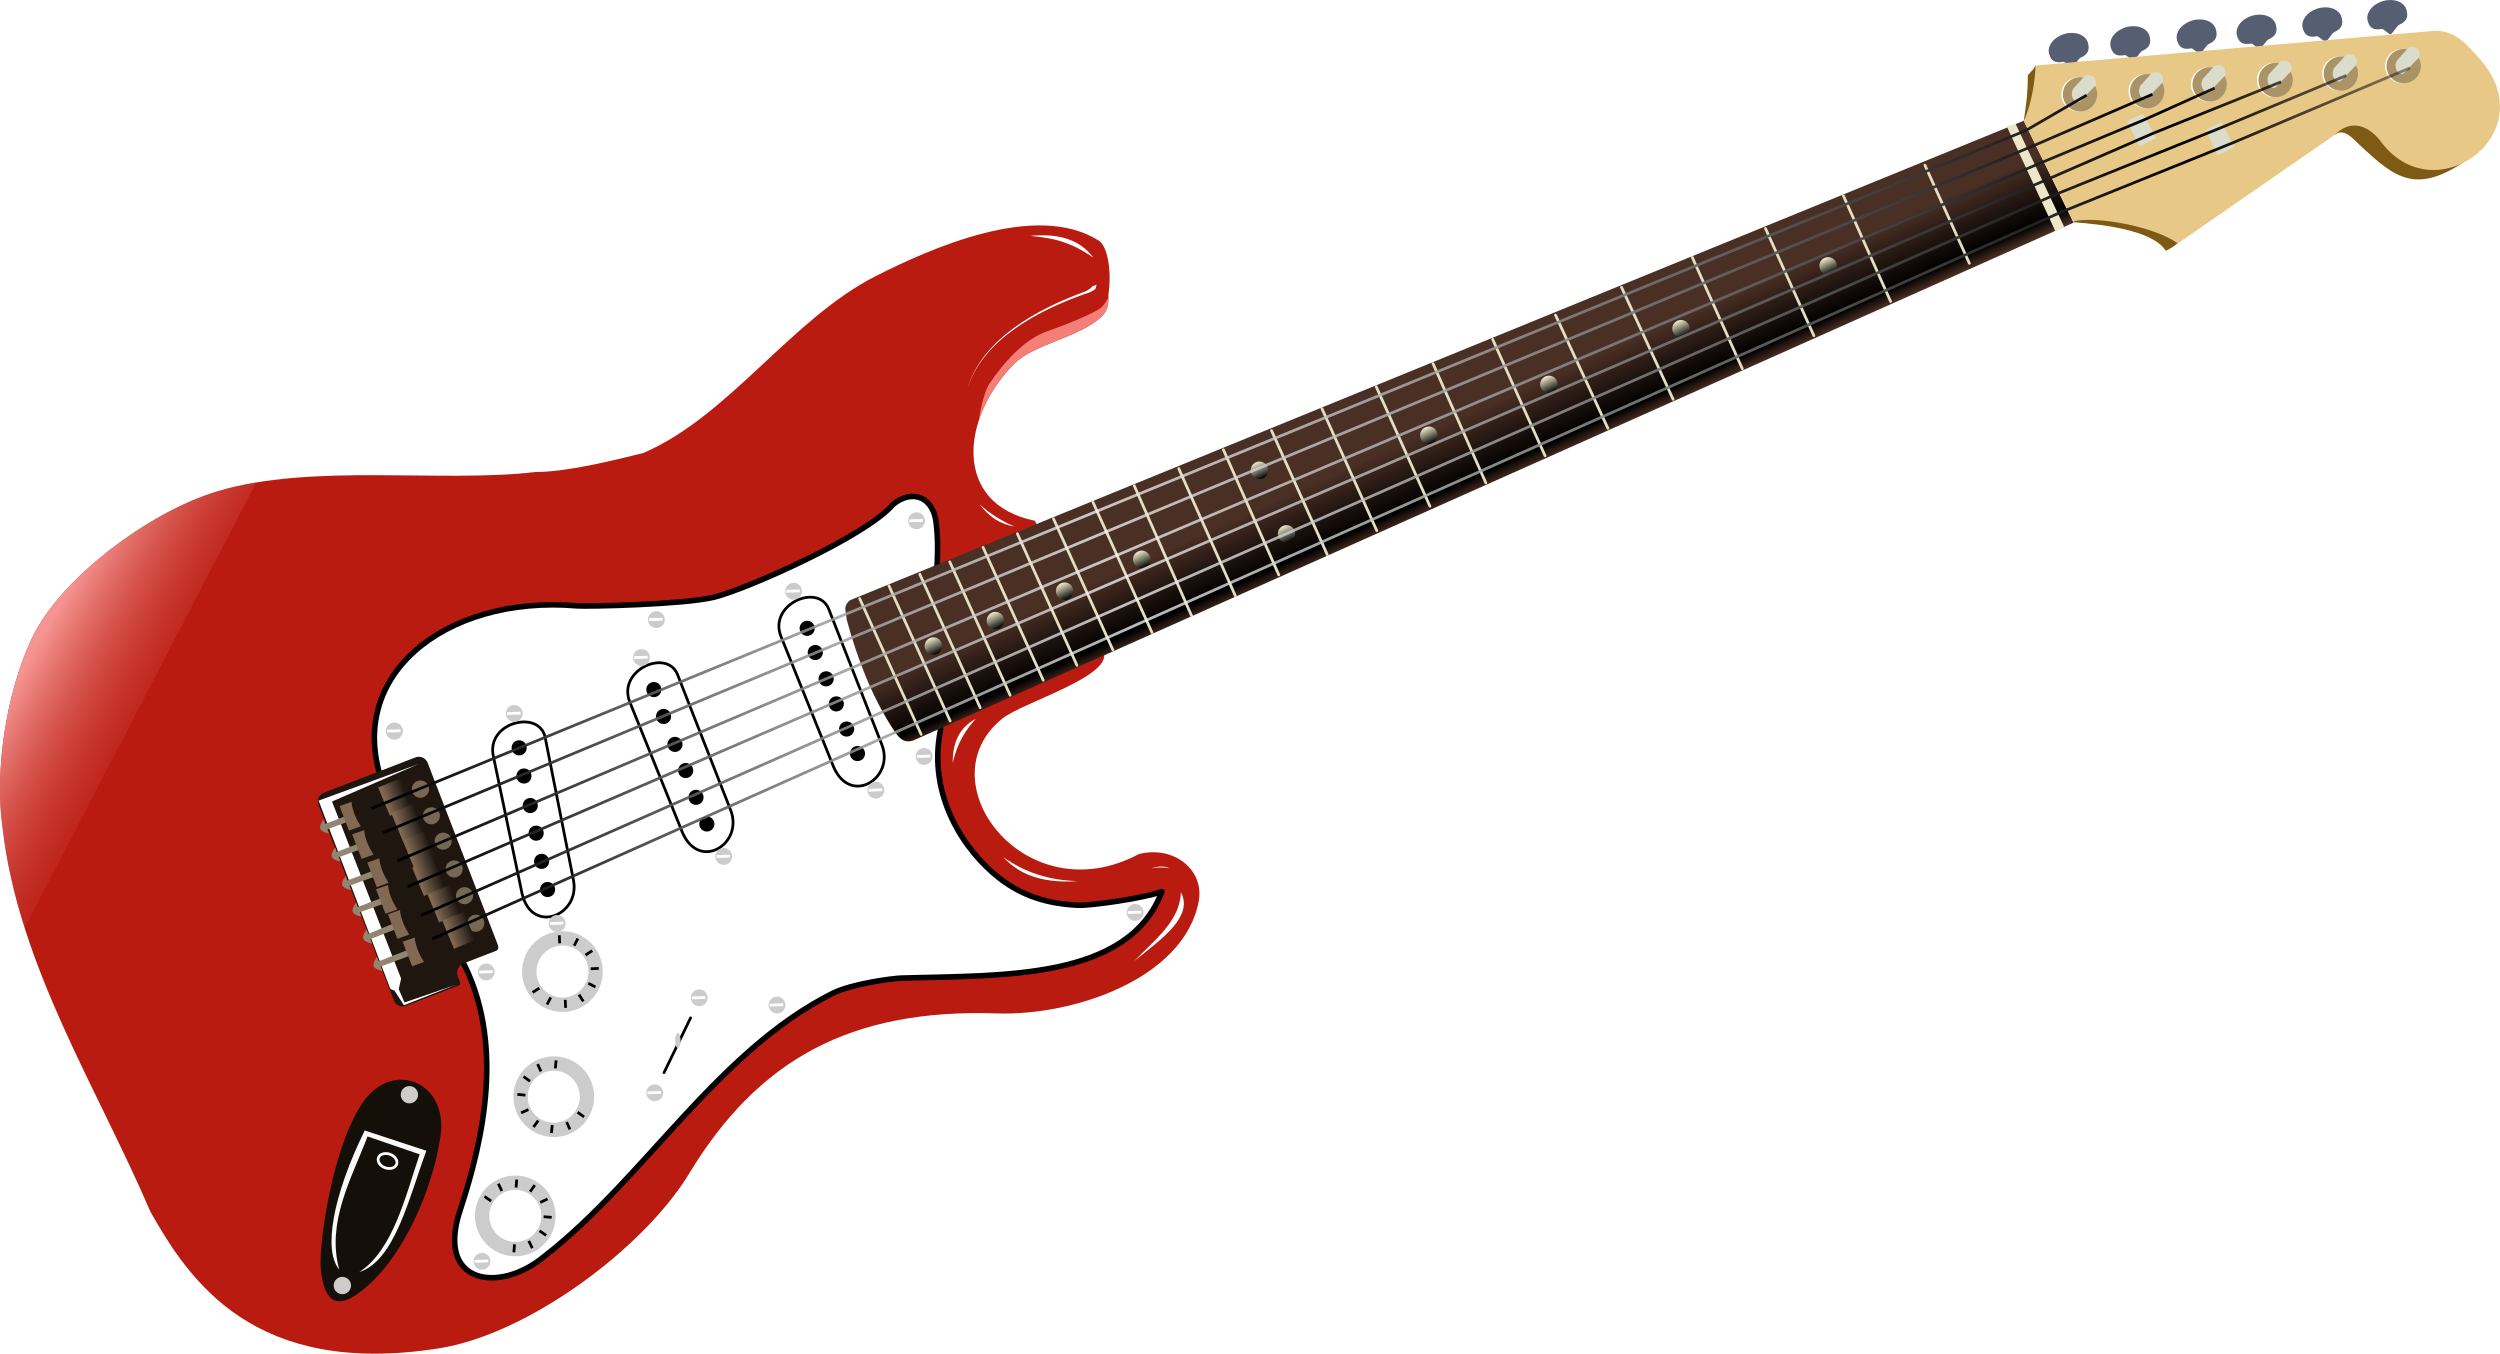 <svg xmlns="http://www.w3.org/2000/svg" xmlns:xlink="http://www.w3.org/1999/xlink" width="957.274" height="518.341" viewBox="0 0 897.445 485.944"><defs><linearGradient xlink:href="#c" id="s" gradientUnits="userSpaceOnUse" gradientTransform="translate(8.782 18.977)" x1="140.004" y1="289.049" x2="147.574" y2="286.425"/><linearGradient id="e"><stop offset="0" stop-color="#f59490"/><stop offset="1" stop-color="#b8180f" stop-opacity="0"/></linearGradient><linearGradient id="c"><stop offset="0" stop-color="#816953"/><stop offset="1" stop-color="#1b1611"/></linearGradient><linearGradient id="b"><stop offset="0" stop-color="#ece7c8"/><stop offset="1"/></linearGradient><linearGradient id="a"><stop offset="0" stop-color="#4a2f24"/><stop offset=".157" stop-color="#4a2f24"/><stop offset=".846"/><stop offset="1" stop-color="#4a2f24"/></linearGradient><linearGradient xlink:href="#a" id="f" x1="565.21" y1="127.601" x2="578.317" y2="156.606" gradientUnits="userSpaceOnUse"/><linearGradient xlink:href="#b" id="g" x1="656.471" y1="94.146" x2="659.11" y2="99.609" gradientUnits="userSpaceOnUse"/><linearGradient xlink:href="#b" id="h" gradientUnits="userSpaceOnUse" x1="656.471" y1="94.146" x2="659.11" y2="99.609" gradientTransform="translate(-52.818 22.555)"/><linearGradient xlink:href="#b" id="i" gradientUnits="userSpaceOnUse" gradientTransform="translate(-100.21 42.54)" x1="656.471" y1="94.146" x2="659.11" y2="99.609"/><linearGradient xlink:href="#b" id="j" gradientUnits="userSpaceOnUse" gradientTransform="translate(-143.322 60.812)" x1="656.471" y1="94.146" x2="659.11" y2="99.609"/><linearGradient xlink:href="#b" id="k" gradientUnits="userSpaceOnUse" gradientTransform="translate(-204.133 73.374)" x1="656.471" y1="94.146" x2="659.11" y2="99.609"/><linearGradient xlink:href="#b" id="l" gradientUnits="userSpaceOnUse" gradientTransform="translate(-194.426 96.214)" x1="656.471" y1="94.146" x2="659.11" y2="99.609"/><linearGradient xlink:href="#b" id="m" gradientUnits="userSpaceOnUse" gradientTransform="translate(-246.387 105.35)" x1="656.471" y1="94.146" x2="659.11" y2="99.609"/><linearGradient xlink:href="#b" id="n" gradientUnits="userSpaceOnUse" gradientTransform="translate(-274.081 116.77)" x1="656.471" y1="94.146" x2="659.11" y2="99.609"/><linearGradient xlink:href="#b" id="o" gradientUnits="userSpaceOnUse" gradientTransform="translate(-298.92 127.333)" x1="656.471" y1="94.146" x2="659.11" y2="99.609"/><linearGradient xlink:href="#b" id="p" gradientUnits="userSpaceOnUse" gradientTransform="translate(-321.189 136.47)" x1="656.471" y1="94.146" x2="659.11" y2="99.609"/><linearGradient xlink:href="#c" id="q" x1="140.004" y1="289.049" x2="147.574" y2="286.425" gradientUnits="userSpaceOnUse"/><linearGradient xlink:href="#c" id="r" gradientUnits="userSpaceOnUse" x1="140.004" y1="289.049" x2="147.574" y2="286.425" gradientTransform="translate(4.643 9.085)"/><linearGradient id="d"><stop offset="0"/><stop offset=".324" stop-color="#f6f6f6" stop-opacity=".761"/><stop offset=".826"/><stop offset="1" stop-opacity="0"/></linearGradient><linearGradient xlink:href="#c" id="t" gradientUnits="userSpaceOnUse" gradientTransform="translate(12.214 28.768)" x1="140.004" y1="289.049" x2="147.574" y2="286.425"/><linearGradient xlink:href="#c" id="u" gradientUnits="userSpaceOnUse" gradientTransform="translate(17.664 38.256)" x1="140.004" y1="289.049" x2="147.574" y2="286.425"/><linearGradient xlink:href="#c" id="v" gradientUnits="userSpaceOnUse" gradientTransform="translate(23.014 47.745)" x1="140.004" y1="289.049" x2="147.574" y2="286.425"/><linearGradient xlink:href="#c" id="w" gradientUnits="userSpaceOnUse" x1="140.004" y1="289.049" x2="147.574" y2="286.425" gradientTransform="rotate(2.683 127.235 294.334)"/><linearGradient xlink:href="#c" id="x" gradientUnits="userSpaceOnUse" gradientTransform="rotate(2.683 -87.08 396.385)" x1="140.004" y1="289.049" x2="147.574" y2="286.425"/><linearGradient xlink:href="#c" id="y" gradientUnits="userSpaceOnUse" gradientTransform="rotate(2.683 -300.758 517.267)" x1="140.004" y1="289.049" x2="147.574" y2="286.425"/><linearGradient xlink:href="#c" id="z" gradientUnits="userSpaceOnUse" gradientTransform="rotate(2.683 -503.388 589.1)" x1="140.004" y1="289.049" x2="147.574" y2="286.425"/><linearGradient xlink:href="#c" id="A" gradientUnits="userSpaceOnUse" gradientTransform="rotate(2.683 -693.255 685.03)" x1="140.004" y1="289.049" x2="147.574" y2="286.425"/><linearGradient xlink:href="#c" id="B" gradientUnits="userSpaceOnUse" gradientTransform="rotate(2.683 -900.909 802.721)" x1="140.004" y1="289.049" x2="147.574" y2="286.425"/><linearGradient xlink:href="#d" id="H" x1="167.875" y1="340.799" x2="917.996" y2="-.234" gradientUnits="userSpaceOnUse"/><linearGradient xlink:href="#d" id="F" gradientUnits="userSpaceOnUse" x1="167.875" y1="340.799" x2="917.996" y2="-.234"/><linearGradient xlink:href="#e" id="J" x1="18.704" y1="226.217" x2="74.817" y2="257.574" gradientUnits="userSpaceOnUse"/><linearGradient xlink:href="#d" id="C" gradientUnits="userSpaceOnUse" x1="167.875" y1="340.799" x2="917.996" y2="-.234"/><linearGradient xlink:href="#d" id="D" gradientUnits="userSpaceOnUse" x1="167.875" y1="340.799" x2="917.996" y2="-.234"/><linearGradient xlink:href="#d" id="E" gradientUnits="userSpaceOnUse" x1="167.875" y1="340.799" x2="917.996" y2="-.234"/><linearGradient xlink:href="#d" id="G" gradientUnits="userSpaceOnUse" x1="167.875" y1="340.799" x2="917.996" y2="-.234"/><filter id="I" x="-.023" width="1.047" y="-.025" height="1.049" color-interpolation-filters="sRGB"><feGaussianBlur stdDeviation=".451"/></filter></defs><g transform="translate(-1.54 -1.325)"><path style="isolation:auto;mix-blend-mode:normal;solid-color:#000;solid-opacity:1" d="M773.142 14.187c.7 2.384.26 4.22-2.675 5.446-.549.23-2.415 3.217-3.02 3.395-.539.158-2.566-2.033-3.079-1.937-3.132.589-4.41-.39-5.124-2.822-.83-2.83 1.607-6.036 5.444-7.164 3.838-1.127 7.623.253 8.454 3.082zM796.963 11.764c.7 2.384.26 4.22-2.674 5.446-.549.23-2.415 3.218-3.02 3.395-.54.159-2.567-2.032-3.08-1.936-3.131.588-4.409-.391-5.123-2.823-.83-2.829 1.607-6.036 5.444-7.163 3.838-1.127 7.622.252 8.453 3.081zM818.464 10.048c.7 2.384.26 4.22-2.675 5.447-.549.229-2.415 3.217-3.02 3.394-.539.159-2.566-2.032-3.079-1.936-3.132.588-4.41-.391-5.124-2.823-.83-2.829 1.607-6.036 5.444-7.163 3.838-1.127 7.623.252 8.454 3.081zM842.084 7.424c.7 2.384.26 4.22-2.675 5.446-.549.23-2.415 3.217-3.02 3.395-.539.158-2.567-2.033-3.079-1.937-3.132.589-4.41-.39-5.124-2.822-.83-2.83 1.607-6.036 5.444-7.164 3.838-1.127 7.623.253 8.454 3.082zM865.4 4.8c.7 2.383.26 4.219-2.674 5.446-.549.229-2.415 3.217-3.02 3.394-.539.159-2.566-2.032-3.079-1.936-3.132.588-4.41-.391-5.124-2.823-.83-2.829 1.607-6.036 5.444-7.163 3.838-1.127 7.623.252 8.454 3.081zM751.036 16.61c.7 2.383.26 4.219-2.675 5.446-.548.229-2.415 3.217-3.02 3.394-.539.159-2.566-2.032-3.079-1.936-3.132.588-4.41-.391-5.124-2.823-.83-2.829 1.607-6.036 5.445-7.163 3.837-1.127 7.622.252 8.453 3.081z" color="#000" overflow="visible" fill="#565e72" fill-rule="evenodd" enable-background="accumulate"/><path d="M839.649 49.744c3.304-2.73 6.734 1.545 8.952 3.61 13.566 12.634 21.461 19.679 44.658.719-3.76-21.55-46.064-28.034-53.61-4.329zM778.99 91.346c-4.694-7.625-24.03-9.582-33.119-10.242 1.756-8.305 19.836-6.792 25.481-4.283.34.151 10.394 7.653 10.635 8.137.553 1.105 1.356 3.093 1.5 3.497-1.265 1.082-2.694 2.1-4.497 2.891zM732.23 24.834c-.617 1.409-2.07 2.686-2.738 3.488.042 5.494-.469 9.967-1.474 16.355 5.42 3.94 10.99-4.464 9.297-9.542-1.189-3.567-4.106-8.068-4.996-10.144" style="isolation:auto;mix-blend-mode:normal;solid-color:#000;solid-opacity:1" color="#000" overflow="visible" fill="#7f5a15" enable-background="accumulate"/><path d="M184.384 100.36c1.72-2.402 4.42-3.939 7.234-4.843 2.97-.955 6.077-1.401 9.104-2.158 2.47-.618 5.087-.84 7.559-.228 2.024.5 3.881 1.587 5.396 3.02 1.571 1.487 2.807 3.297 3.866 5.184 1.131 2.016 2.067 4.134 2.97 6.262.889 2.093 1.737 4.203 2.71 6.258.86 1.817 1.81 3.61 3.081 5.168 1.083 1.328 2.457 2.47 4.088 2.995 1.85.597 3.883.352 5.728-.262 3.055-1.019 5.728-2.947 8.174-5.041 2.871-2.457 5.463-5.221 7.995-8.027 2.575-2.853 5.074-5.776 7.69-8.592 2.251-2.423 4.57-4.815 7.26-6.737" style="isolation:auto;mix-blend-mode:normal;solid-color:#000;solid-opacity:1" color="#000" overflow="visible" fill="none" enable-background="accumulate"/><path d="M397.553 234.953l-24.507-46.68c-29.92-6.109-26.325-37.47-7.39-56.404 7.209-7.209 23.87-9.477 31.508-17.115 2.94-2.94 2.068-6.296 2.334-8.17 1.13-7.949-.35-16.859-3.5-18.866-22.434-14.28-60.33 2.75-79.94 12.643-30.378 15.324-52.785 50.38-83.633 63.6-11.538 2.865-27.642 6.808-38.705 6.808-33.98 4-80.414-3.322-114.365 7.002-24.414 7.423-56.336 31.28-66.427 52.847-9.365 20.015-13.363 47.687-10.452 67.94 5.697 49.51 33.889 93.011 53.086 137.806 14.041 24.784 37.207 59.52 103.698 48.96 32.177-5.11 73.557-36.126 89.67-62.713 24.69-40.741 57.73-59.247 110.3-57.488 28.088.94 67.36-12.649 72.616-40.16 2.138-11.186-8.725-20.235-21.455-17.053-40.883 21.816-77.133-26.17-48.96-48.686 7.305-5.838 40.627-15.393 36.122-24.27z" style="isolation:auto;mix-blend-mode:normal;solid-color:#000;solid-opacity:1" color="#000" overflow="visible" fill="#ba1b10" enable-background="accumulate"/><path d="M418.643 321.388c-12.08 31.89-57.34 29.979-93.443 31.042-3.217.094-17.807 1.998-24.701 5.446-41.506 20.753-67.966 66.932-103.667 94.525-15.854 13.212-38.952 10.139-30.148-16.532 8.455-25.608 16.233-60.682.584-90.052-8.193-19.117-16.15-40.897-27.424-60.878-16.415-40.246 21.143-70.204 68.852-66.13 3.64.312 38.595-.473 49.208-3.111 11.75-2.921 54.641-21.925 64.184-33.26 6.909-5.756 14.717-2.724 15.56 7.003 1.01 8.077.23 18.039-.778 28.007.394 15.948.55 31.433 2.334 45.707-4.89 23.813 8.639 43.77 21.2 53.487 8.278 6.404 17.372 9.155 28.19 9.654 4.316.199 23.688-2.522 30.049-4.908z" style="isolation:auto;mix-blend-mode:normal;solid-color:#000;solid-opacity:1" color="#000" overflow="visible" fill="#fff" stroke="#000" stroke-width="2" stroke-linecap="round" stroke-linejoin="round" enable-background="accumulate"/><g color="#000"><path style="isolation:auto;mix-blend-mode:normal;solid-color:#000;solid-opacity:1" d="M178.652 272.84c-2.72-12.252 16.428-16.939 18.567-6.877l10.177 51.3c2.54 12.647-14.815 19.786-18.429 4.95z" overflow="visible" fill="none" stroke="#000" stroke-linecap="round" stroke-linejoin="round" enable-background="accumulate"/><circle style="isolation:auto;mix-blend-mode:normal;solid-color:#000;solid-opacity:1" cx="187.901" cy="269.78" r="2.716" overflow="visible" enable-background="accumulate"/><circle r="2.716" cy="279.894" cx="189.628" style="isolation:auto;mix-blend-mode:normal;solid-color:#000;solid-opacity:1" overflow="visible" enable-background="accumulate"/><circle style="isolation:auto;mix-blend-mode:normal;solid-color:#000;solid-opacity:1" cx="191.888" cy="290.494" r="2.716" overflow="visible" enable-background="accumulate"/><circle r="2.716" cy="300.413" cx="194.011" style="isolation:auto;mix-blend-mode:normal;solid-color:#000;solid-opacity:1" overflow="visible" enable-background="accumulate"/><circle style="isolation:auto;mix-blend-mode:normal;solid-color:#000;solid-opacity:1" cx="195.973" cy="310.527" r="2.716" overflow="visible" enable-background="accumulate"/><circle r="2.716" cy="320.641" cx="198.112" style="isolation:auto;mix-blend-mode:normal;solid-color:#000;solid-opacity:1" overflow="visible" enable-background="accumulate"/></g><g transform="rotate(-10.165 94.481 -12.536)" color="#000"><path d="M178.652 272.84c-2.72-12.252 16.428-16.939 18.567-6.877l10.177 51.3c2.54 12.647-14.815 19.786-18.429 4.95z" style="isolation:auto;mix-blend-mode:normal;solid-color:#000;solid-opacity:1" overflow="visible" fill="none" stroke="#000" stroke-linecap="round" stroke-linejoin="round" enable-background="accumulate"/><circle r="2.716" cy="269.78" cx="187.901" style="isolation:auto;mix-blend-mode:normal;solid-color:#000;solid-opacity:1" overflow="visible" enable-background="accumulate"/><circle style="isolation:auto;mix-blend-mode:normal;solid-color:#000;solid-opacity:1" cx="189.628" cy="279.894" r="2.716" overflow="visible" enable-background="accumulate"/><circle r="2.716" cy="290.494" cx="191.888" style="isolation:auto;mix-blend-mode:normal;solid-color:#000;solid-opacity:1" overflow="visible" enable-background="accumulate"/><circle style="isolation:auto;mix-blend-mode:normal;solid-color:#000;solid-opacity:1" cx="194.011" cy="300.413" r="2.716" overflow="visible" enable-background="accumulate"/><circle r="2.716" cy="310.527" cx="195.973" style="isolation:auto;mix-blend-mode:normal;solid-color:#000;solid-opacity:1" overflow="visible" enable-background="accumulate"/><circle style="isolation:auto;mix-blend-mode:normal;solid-color:#000;solid-opacity:1" cx="198.112" cy="320.641" r="2.716" overflow="visible" enable-background="accumulate"/></g><path d="M281.962 229.97c-4.84-11.579 13.18-19.571 17.061-10.045l19.072 48.697c4.732 12.002-11.091 22.092-17.266 8.126z" style="isolation:auto;mix-blend-mode:normal;solid-color:#000;solid-opacity:1" color="#000" overflow="visible" fill="none" stroke="#000" stroke-linecap="round" stroke-linejoin="round" enable-background="accumulate"/><circle transform="rotate(-10.165)" r="2.716" cy="274.733" cx="246.688" style="isolation:auto;mix-blend-mode:normal;solid-color:#000;solid-opacity:1" color="#000" overflow="visible" enable-background="accumulate"/><circle transform="rotate(-10.165)" style="isolation:auto;mix-blend-mode:normal;solid-color:#000;solid-opacity:1" cx="248.012" cy="283.786" r="2.716" color="#000" overflow="visible" enable-background="accumulate"/><circle transform="rotate(-10.165)" r="2.716" cy="293.778" cx="250.184" style="isolation:auto;mix-blend-mode:normal;solid-color:#000;solid-opacity:1" color="#000" overflow="visible" enable-background="accumulate"/><circle transform="rotate(-10.165)" style="isolation:auto;mix-blend-mode:normal;solid-color:#000;solid-opacity:1" cx="252.184" cy="303.28" r="2.716" color="#000" overflow="visible" enable-background="accumulate"/><circle transform="rotate(-10.165)" r="2.716" cy="312.82" cx="254.249" style="isolation:auto;mix-blend-mode:normal;solid-color:#000;solid-opacity:1" color="#000" overflow="visible" enable-background="accumulate"/><circle transform="rotate(-10.165)" style="isolation:auto;mix-blend-mode:normal;solid-color:#000;solid-opacity:1" cx="256.526" cy="322.168" r="2.716" color="#000" overflow="visible" enable-background="accumulate"/><path d="M330.486 266.65c-1.386.756-3.096 1.12-4.532.464-1.356-.618-2.33-1.845-3.17-3.076-8.203-12.244-13.488-26.206-17.329-40.434-.025-1.217-.438-2.4-.467-3.616-.032-1.317.726-2.562 1.843-3.26L728.018 44.676l17.879 36.583-415.411 185.39z" fill="url(#f)" fill-rule="evenodd"/><path d="M728.018 44.677c2.906-5.78 4.211-15.558 4.211-19.843l143.679-12.49c7.37.12 11.39 5.325 15.417 9.707 24.181 26.32-14.868 55.838-34.546 30.834-4.378-6.183-10.93-9.34-17.13-3.14l-56.322 38.963c-8.563-6.196-29.568-9.908-37.537-7.916z" style="isolation:auto;mix-blend-mode:normal;solid-color:#000;solid-opacity:1" color="#000" overflow="visible" fill="#e8c887" enable-background="accumulate"/><path d="M725.051 45.683l17.564 37.247-3.23 1.413-17.463-37.65 3.129-1.01z" fill="#ece7c8" fill-rule="evenodd"/><path d="M692.548 60.623l15.949 35.228M663.285 71.614l16.947 37.94M635.305 83.32l17.376 38.511M609.04 93.74l17.946 39.94M583.63 104.447l18.518 40.224M559.933 114.44l18.804 40.652M537.379 123.147l18.803 41.795M515.966 131.855l18.946 42.794M495.574 140.143l19.28 42.9M476.094 148.022l19.683 43.808M457.989 155.887l19.986 44.515M440.716 162.774l19.885 44.918M424.686 169.532l20.29 45.625M408.705 175.66l20.592 46.736M393.891 181.599l21.173 46.767M379.738 187.572l21.279 47.002M366.752 192.923l21.382 47.229M354.443 197.816l21.591 47.694M342.479 203.015l21.675 47.877M331.728 207.485l21.675 47.877M320.644 211.594l21.976 48.541M310.133 216.19c7.358 16.25 14.715 32.502 22.072 48.753" fill-rule="evenodd" stroke="#e3dfc3" stroke-linecap="round" stroke-linejoin="round"/><circle r="3.141" cy="96.771" cx="657.794" style="isolation:auto;mix-blend-mode:normal;solid-color:#000;solid-opacity:1" color="#000" overflow="visible" fill="url(#g)" fill-rule="evenodd" enable-background="accumulate"/><circle style="isolation:auto;mix-blend-mode:normal;solid-color:#000;solid-opacity:1" cx="604.977" cy="119.325" r="3.141" color="#000" overflow="visible" fill="url(#h)" fill-rule="evenodd" enable-background="accumulate"/><circle r="3.141" cy="139.31" cx="557.583" style="isolation:auto;mix-blend-mode:normal;solid-color:#000;solid-opacity:1" color="#000" overflow="visible" fill="url(#i)" fill-rule="evenodd" enable-background="accumulate"/><circle style="isolation:auto;mix-blend-mode:normal;solid-color:#000;solid-opacity:1" cx="514.473" cy="157.582" r="3.141" color="#000" overflow="visible" fill="url(#j)" fill-rule="evenodd" enable-background="accumulate"/><circle r="3.141" cy="170.144" cx="453.661" style="isolation:auto;mix-blend-mode:normal;solid-color:#000;solid-opacity:1" color="#000" overflow="visible" fill="url(#k)" fill-rule="evenodd" enable-background="accumulate"/><circle style="isolation:auto;mix-blend-mode:normal;solid-color:#000;solid-opacity:1" cx="463.368" cy="192.984" r="3.141" color="#000" overflow="visible" fill="url(#l)" fill-rule="evenodd" enable-background="accumulate"/><circle r="3.141" cy="202.121" cx="411.407" style="isolation:auto;mix-blend-mode:normal;solid-color:#000;solid-opacity:1" color="#000" overflow="visible" fill="url(#m)" fill-rule="evenodd" enable-background="accumulate"/><circle style="isolation:auto;mix-blend-mode:normal;solid-color:#000;solid-opacity:1" cx="383.713" cy="213.541" r="3.141" color="#000" overflow="visible" fill="url(#n)" fill-rule="evenodd" enable-background="accumulate"/><circle r="3.141" cy="224.104" cx="358.875" style="isolation:auto;mix-blend-mode:normal;solid-color:#000;solid-opacity:1" color="#000" overflow="visible" fill="url(#o)" fill-rule="evenodd" enable-background="accumulate"/><circle style="isolation:auto;mix-blend-mode:normal;solid-color:#000;solid-opacity:1" cx="336.606" cy="233.24" r="3.141" color="#000" overflow="visible" fill="url(#p)" fill-rule="evenodd" enable-background="accumulate"/><path d="M117.85 285.863a3.424 3.424 0 00-1.967 4.436l27.027 70.108a3.424 3.424 0 004.436 1.967l18.028-6.95c1.057-.407 1.703-.522 1.215-1.787l-.681-1.767a3.666 3.666 0 012.106-4.75l11.547-4.451c.824-.318 1.091-1.123.65-2.268l-25.14-65.21a3.424 3.424 0 00-4.436-1.967z" style="isolation:auto;mix-blend-mode:normal;solid-color:#000;solid-opacity:1" color="#000" overflow="visible" fill="#1e160f" fill-rule="evenodd" enable-background="accumulate"/><circle r="3.069" cy="284.595" cx="152.458" style="isolation:auto;mix-blend-mode:normal;solid-color:#000;solid-opacity:1" color="#000" overflow="visible" fill="red" fill-rule="evenodd" enable-background="accumulate"/><circle style="isolation:auto;mix-blend-mode:normal;solid-color:#000;solid-opacity:1" cx="152.458" cy="284.595" r="3.069" color="#000" overflow="visible" fill="#756854" fill-rule="evenodd" enable-background="accumulate"/><circle r="3.069" cy="294.184" cx="156.394" style="isolation:auto;mix-blend-mode:normal;solid-color:#000;solid-opacity:1" color="#000" overflow="visible" fill="#756854" fill-rule="evenodd" enable-background="accumulate"/><circle style="isolation:auto;mix-blend-mode:normal;solid-color:#000;solid-opacity:1" cx="160.634" cy="303.269" r="3.069" color="#000" overflow="visible" fill="#756854" fill-rule="evenodd" enable-background="accumulate"/><circle r="3.069" cy="313.262" cx="164.57" style="isolation:auto;mix-blend-mode:normal;solid-color:#000;solid-opacity:1" color="#000" overflow="visible" fill="#756854" fill-rule="evenodd" enable-background="accumulate"/><circle style="isolation:auto;mix-blend-mode:normal;solid-color:#000;solid-opacity:1" cx="168.305" cy="322.851" r="3.069" color="#000" overflow="visible" fill="#756854" fill-rule="evenodd" enable-background="accumulate"/><circle r="3.069" cy="332.743" cx="172.343" style="isolation:auto;mix-blend-mode:normal;solid-color:#000;solid-opacity:1" color="#000" overflow="visible" fill="#756854" fill-rule="evenodd" enable-background="accumulate"/><path d="M137.278 284.002l7.773-3.129 4.037 10.094-7.57 3.23-4.24-10.195z" fill="url(#q)" fill-rule="evenodd"/><path d="M141.921 293.087l7.773-3.13 4.037 10.095-7.57 3.23-4.24-10.195z" fill="url(#r)" fill-rule="evenodd"/><path d="M146.06 302.98l7.772-3.13 4.038 10.094-7.57 3.23-4.24-10.195z" fill="url(#s)" fill-rule="evenodd"/><path d="M149.492 312.77l7.772-3.129 4.038 10.094-7.57 3.23-4.24-10.195z" fill="url(#t)" fill-rule="evenodd"/><path d="M154.943 322.259l7.772-3.13 4.038 10.094-7.57 3.23-4.24-10.194z" fill="url(#u)" fill-rule="evenodd"/><path d="M160.292 331.747l7.773-3.13 4.037 10.095-7.57 3.23-4.24-10.195z" fill="url(#v)" fill-rule="evenodd"/><path d="M151.713 275.624l-30.989 13.425 24.81 63.566-.856 3.783 2.07 4.782 18.486-6.352-18.7 7.352-3.355-5.21-1.5-.643-25.766-67.593z" fill="#fff" fill-rule="evenodd"/><path d="M125.57 294.298l-7.319 2.827-.505-1.615s-1.767 2.056-1.21 3.381c.524 1.251 3.128 1.666 3.128 1.666l-.656-1.565 7.722-2.776z" fill="#928571" fill-rule="evenodd"/><path d="M123.414 290.683l3.392 8.82 4.25-1.536c-1.675-2.685-3.043-5.647-3.327-8.8l-4.315 1.516z" style="isolation:auto;mix-blend-mode:normal;solid-color:#000;solid-opacity:1" color="#000" overflow="visible" fill="url(#w)" fill-rule="evenodd" enable-background="accumulate"/><path d="M129.708 304.342l-7.318 2.826-.505-1.615s-1.767 2.056-1.211 3.382c.525 1.25 3.129 1.665 3.129 1.665l-.656-1.564 7.722-2.776z" fill="#928571" fill-rule="evenodd"/><path style="isolation:auto;mix-blend-mode:normal;solid-color:#000;solid-opacity:1" d="M127.957 300.828l3.391 8.82 4.25-1.536c-1.675-2.685-3.043-5.648-3.326-8.8l-4.315 1.516z" color="#000" overflow="visible" fill="url(#x)" fill-rule="evenodd" enable-background="accumulate"/><path d="M135.092 314.012l-8.917 3.402-.505-1.616s-1.767 2.057-1.211 3.382c.525 1.251 3.129 1.665 3.129 1.665l-.656-1.564 9.32-3.35z" fill="#928571" fill-rule="evenodd"/><path d="M133.381 310.963l3.392 8.82 4.25-1.536c-1.675-2.685-3.043-5.647-3.327-8.8l-4.315 1.516z" style="isolation:auto;mix-blend-mode:normal;solid-color:#000;solid-opacity:1" color="#000" overflow="visible" fill="url(#y)" fill-rule="evenodd" enable-background="accumulate"/><path d="M138.542 323.653l-8.632 3.3-.505-1.616s-1.767 2.057-1.211 3.382c.525 1.251 3.129 1.665 3.129 1.665l-.656-1.564 9.036-3.249z" fill="#928571" fill-rule="evenodd"/><path style="isolation:auto;mix-blend-mode:normal;solid-color:#000;solid-opacity:1" d="M136.522 320.528c1.13 2.94 2.26 5.88 3.392 8.82l4.25-1.537c-1.676-2.685-3.044-5.647-3.327-8.8l-4.315 1.517z" color="#000" overflow="visible" fill="url(#z)" fill-rule="evenodd" enable-background="accumulate"/><path d="M142.83 332.807l-9.135 3.785-.505-1.615s-1.767 2.056-1.211 3.382c.525 1.25 3.129 1.665 3.129 1.665l-.656-1.565 9.539-3.734z" fill="#928571" fill-rule="evenodd"/><path d="M140.804 329.52l3.392 8.82c1.417-.511 2.833-1.024 4.25-1.536-1.675-2.685-3.043-5.647-3.327-8.799l-4.315 1.516z" style="isolation:auto;mix-blend-mode:normal;solid-color:#000;solid-opacity:1" color="#000" overflow="visible" fill="url(#A)" fill-rule="evenodd" enable-background="accumulate"/><path d="M147.725 342.396l-10.295 4.038-.505-1.615s-1.767 2.056-1.211 3.381c.525 1.251 3.129 1.666 3.129 1.666l-.656-1.565 10.7-3.987z" fill="#928571" fill-rule="evenodd"/><path style="isolation:auto;mix-blend-mode:normal;solid-color:#000;solid-opacity:1" d="M146.086 339.37l3.392 8.82 4.25-1.536c-1.676-2.685-3.043-5.647-3.327-8.799l-4.315 1.516z" color="#000" overflow="visible" fill="url(#B)" fill-rule="evenodd" enable-background="accumulate"/><g fill-rule="evenodd"><circle style="isolation:auto;mix-blend-mode:normal;solid-color:#000;solid-opacity:1" cx="747.662" cy="35.186" r="6.157" color="#000" overflow="visible" fill="#fff" enable-background="accumulate"/><circle r="6.157" cy="35.186" cx="748.217" style="isolation:auto;mix-blend-mode:normal;solid-color:#000;solid-opacity:1" color="#000" overflow="visible" fill="#ab9368" enable-background="accumulate"/><path d="M745.794 33.167l4.34-4.795c3.51-.421 3.859 1.382 3.786 3.483l-5.653 5.905c-1.29 1.095-4.131-1.353-2.473-4.593z" fill="#dadccc"/></g><g transform="translate(24.125 -1.142)" fill-rule="evenodd"><circle r="6.157" cy="35.186" cx="747.662" style="isolation:auto;mix-blend-mode:normal;solid-color:#000;solid-opacity:1" color="#000" overflow="visible" fill="#fff" enable-background="accumulate"/><circle style="isolation:auto;mix-blend-mode:normal;solid-color:#000;solid-opacity:1" cx="748.217" cy="35.186" r="6.157" color="#000" overflow="visible" fill="#ab9368" enable-background="accumulate"/><path d="M745.794 33.167l4.34-4.795c3.51-.421 3.859 1.382 3.786 3.483l-5.653 5.905c-1.29 1.095-4.131-1.353-2.473-4.593z" fill="#dadccc"/></g><g transform="translate(46.537 -3.569)" fill-rule="evenodd"><circle style="isolation:auto;mix-blend-mode:normal;solid-color:#000;solid-opacity:1" cx="747.662" cy="35.186" r="6.157" color="#000" overflow="visible" fill="#fff" enable-background="accumulate"/><circle r="6.157" cy="35.186" cx="748.217" style="isolation:auto;mix-blend-mode:normal;solid-color:#000;solid-opacity:1" color="#000" overflow="visible" fill="#ab9368" enable-background="accumulate"/><path d="M745.794 33.167l4.34-4.795c3.51-.421 3.859 1.382 3.786 3.483l-5.653 5.905c-1.29 1.095-4.131-1.353-2.473-4.593z" fill="#dadccc"/></g><g transform="translate(70.233 -5.139)" fill-rule="evenodd"><circle r="6.157" cy="35.186" cx="747.662" style="isolation:auto;mix-blend-mode:normal;solid-color:#000;solid-opacity:1" color="#000" overflow="visible" fill="#fff" enable-background="accumulate"/><circle style="isolation:auto;mix-blend-mode:normal;solid-color:#000;solid-opacity:1" cx="748.217" cy="35.186" r="6.157" color="#000" overflow="visible" fill="#ab9368" enable-background="accumulate"/><path d="M745.794 33.167l4.34-4.795c3.51-.421 3.859 1.382 3.786 3.483l-5.653 5.905c-1.29 1.095-4.131-1.353-2.473-4.593z" fill="#dadccc"/></g><g transform="translate(93.644 -7.423)" fill-rule="evenodd"><circle style="isolation:auto;mix-blend-mode:normal;solid-color:#000;solid-opacity:1" cx="747.662" cy="35.186" r="6.157" color="#000" overflow="visible" fill="#fff" enable-background="accumulate"/><circle r="6.157" cy="35.186" cx="748.217" style="isolation:auto;mix-blend-mode:normal;solid-color:#000;solid-opacity:1" color="#000" overflow="visible" fill="#ab9368" enable-background="accumulate"/><path d="M745.794 33.167l4.34-4.795c3.51-.421 3.859 1.382 3.786 3.483l-5.653 5.905c-1.29 1.095-4.131-1.353-2.473-4.593z" fill="#dadccc"/></g><g transform="translate(116.199 -10.135)" fill-rule="evenodd"><circle r="6.157" cy="35.186" cx="747.662" style="isolation:auto;mix-blend-mode:normal;solid-color:#000;solid-opacity:1" color="#000" overflow="visible" fill="#fff" enable-background="accumulate"/><circle style="isolation:auto;mix-blend-mode:normal;solid-color:#000;solid-opacity:1" cx="748.217" cy="35.186" r="6.157" color="#000" overflow="visible" fill="#ab9368" enable-background="accumulate"/><path d="M745.794 33.167l4.34-4.795c3.51-.421 3.859 1.382 3.786 3.483l-5.653 5.905c-1.29 1.095-4.131-1.353-2.473-4.593z" fill="#dadccc"/></g><path d="M765.124 44.775l4.34 9.085 6.057-2.928-4.744-8.882zM793.286 48.005l4.34 9.085 6.057-2.928-4.744-8.882z" style="isolation:auto;mix-blend-mode:normal;solid-color:#000;solid-opacity:1" color="#000" overflow="visible" fill="#dadccc" fill-rule="evenodd" enable-background="accumulate"/><path d="M134.856 291.573L728.685 48.207l21.904-12.719" style="isolation:auto;mix-blend-mode:normal;solid-color:#000;solid-opacity:1" color="#000" overflow="visible" fill="none" stroke="url(#C)" enable-background="accumulate"/><path d="M139.095 300.254L731.208 53.759l43-18.573" style="isolation:auto;mix-blend-mode:normal;solid-color:#000;solid-opacity:1" color="#000" overflow="visible" fill="none" stroke="url(#D)" enable-background="accumulate"/><path d="M144.178 310.361L733.833 59.916l37.55-15.646 25.133-11.305" style="isolation:auto;mix-blend-mode:normal;solid-color:#000;solid-opacity:1" color="#000" overflow="visible" fill="none" stroke="url(#E)" enable-background="accumulate"/><path d="M147.877 319.634L736.357 65.77l38.207-16.642 45.823-18.415" style="isolation:auto;mix-blend-mode:normal;solid-color:#000;solid-opacity:1" color="#000" overflow="visible" fill="none" stroke="url(#F)" enable-background="accumulate"/><path d="M152.743 329.918L739.183 71.22l60.077-24.235 44.538-18.557" style="isolation:auto;mix-blend-mode:normal;solid-color:#000;solid-opacity:1" color="#000" overflow="visible" fill="none" stroke="url(#G)" enable-background="accumulate"/><path d="M156.659 338.409l584.744-260.93 61.27-24.73 63.965-27.032" fill="none" stroke="url(#H)"/><path d="M116.686 456.71c-.826-8.492 4.208-44.297 15.343-59.958 10.856-15.267 30.457-6.714 27.658 12.315-3.095 21.035-13.857 42.21-24.529 52.287-8.26 7.8-16.784 12.703-18.472-4.643z" style="isolation:auto;mix-blend-mode:normal;solid-color:#000;solid-opacity:1" color="#000" overflow="visible" fill="#150f0a" enable-background="accumulate"/><path d="M123.305 457.028c-5.756-6.67-2.397-26.386 9.167-49.882l22.127 7.28c-6.224 16.7-11.24 39.386-24.076 43.556 12.039-7.955 16.365-26.494 21.65-42.271l-18.701-6.424c-5.654 14.98-14.822 30.63-10.167 47.741z" fill="#f8f9f8" fill-rule="evenodd"/><ellipse transform="rotate(19.317)" ry="2.574" rx="3.482" cy="348.035" cx="271.045" style="isolation:auto;mix-blend-mode:normal;solid-color:#000;solid-opacity:1" color="#000" overflow="visible" fill="none" stroke="#fff" enable-background="accumulate"/><circle r="3.112" cy="394.311" cx="148.506" style="isolation:auto;mix-blend-mode:normal;solid-color:#000;solid-opacity:1" color="#000" overflow="visible" fill="#ccc" fill-rule="evenodd" enable-background="accumulate"/><circle style="isolation:auto;mix-blend-mode:normal;solid-color:#000;solid-opacity:1" cx="124.438" cy="462.801" r="3.112" color="#000" overflow="visible" fill="#ccc" fill-rule="evenodd" enable-background="accumulate"/><circle style="isolation:auto;mix-blend-mode:normal;solid-color:#000;solid-opacity:1" cx="203.444" cy="350.096" r="14.49" color="#000" overflow="visible" fill="#ccc" fill-rule="evenodd" enable-background="accumulate"/><circle r="9.336" cy="350.096" cx="203.444" style="isolation:auto;mix-blend-mode:normal;solid-color:#000;solid-opacity:1" color="#000" overflow="visible" fill="#fff" fill-rule="evenodd" enable-background="accumulate"/><path d="M202.445 339.955l-.138-2.889M207.65 340.814l1.324-2.57M211.727 344.16l2.433-1.564M213.586 349.096l2.888-.137M212.727 354.3l2.57 1.326M209.38 358.378l1.564 2.433M204.444 360.237l.138 2.888M199.24 359.378l-1.325 2.57M195.162 356.032l-2.433 1.563" fill="none" stroke="#000"/><g transform="rotate(128.715 191.105 371.813)"><circle r="14.49" cy="350.096" cx="203.444" style="isolation:auto;mix-blend-mode:normal;solid-color:#000;solid-opacity:1" color="#000" overflow="visible" fill="#ccc" fill-rule="evenodd" enable-background="accumulate"/><circle style="isolation:auto;mix-blend-mode:normal;solid-color:#000;solid-opacity:1" cx="203.444" cy="350.096" r="9.336" color="#000" overflow="visible" fill="#fff" fill-rule="evenodd" enable-background="accumulate"/><path d="M202.445 339.955l-.138-2.889M207.65 340.814l1.324-2.57M211.727 344.16l2.433-1.564M213.586 349.096l2.888-.137M212.727 354.3l2.57 1.326M209.38 358.378l1.564 2.433M204.444 360.237l.138 2.888M199.24 359.378l-1.325 2.57M195.162 356.032l-2.433 1.563" fill="none" stroke="#000"/></g><g transform="rotate(-52.779 283.378 411.007)"><circle style="isolation:auto;mix-blend-mode:normal;solid-color:#000;solid-opacity:1" cx="203.444" cy="350.096" r="14.49" color="#000" overflow="visible" fill="#ccc" fill-rule="evenodd" enable-background="accumulate"/><circle r="9.336" cy="350.096" cx="203.444" style="isolation:auto;mix-blend-mode:normal;solid-color:#000;solid-opacity:1" color="#000" overflow="visible" fill="#fff" fill-rule="evenodd" enable-background="accumulate"/><path d="M202.445 339.955l-.138-2.889M207.65 340.814l1.324-2.57M211.727 344.16l2.433-1.564M213.586 349.096l2.888-.137M212.727 354.3l2.57 1.326M209.38 358.378l1.564 2.433M204.444 360.237l.138 2.888M199.24 359.378l-1.325 2.57M195.162 356.032l-2.433 1.563" fill="none" stroke="#000"/></g><path d="M239.913 386.37l9.53-19.645" fill="none" stroke="#000" stroke-linecap="round"/><ellipse ry="2.674" rx=".972" cy="374.846" cx="244.872" style="isolation:auto;mix-blend-mode:normal;solid-color:#000;solid-opacity:1" color="#000" overflow="visible" fill="#ccc" fill-rule="evenodd" enable-background="accumulate"/><circle style="isolation:auto;mix-blend-mode:normal;solid-color:#000;solid-opacity:1" cx="143.101" cy="263.763" r="3.026" color="#000" overflow="visible" fill="#ccc" fill-rule="evenodd" enable-background="accumulate"/><path d="M140.476 263.787l4.862-.145" fill="none" stroke="#fff"/><circle r="3.026" cy="263.763" cx="143.101" style="isolation:auto;mix-blend-mode:normal;solid-color:#000;solid-opacity:1" color="#000" overflow="visible" fill="#ccc" fill-rule="evenodd" enable-background="accumulate"/><path d="M140.476 263.787l4.862-.145" fill="none" stroke="#fff"/><g transform="translate(43.047 -6.326)"><circle style="isolation:auto;mix-blend-mode:normal;solid-color:#000;solid-opacity:1" cx="143.101" cy="263.763" r="3.026" color="#000" overflow="visible" fill="#ccc" fill-rule="evenodd" enable-background="accumulate"/><path d="M140.476 263.787l4.862-.145" fill="none" stroke="#fff"/></g><g transform="translate(88.707 -26.406)"><circle r="3.026" cy="263.763" cx="143.101" style="isolation:auto;mix-blend-mode:normal;solid-color:#000;solid-opacity:1" color="#000" overflow="visible" fill="#ccc" fill-rule="evenodd" enable-background="accumulate"/><path d="M140.476 263.787l4.862-.145" fill="none" stroke="#fff"/></g><g transform="translate(94.07 -40.021)"><circle style="isolation:auto;mix-blend-mode:normal;solid-color:#000;solid-opacity:1" cx="143.101" cy="263.763" r="3.026" color="#000" overflow="visible" fill="#ccc" fill-rule="evenodd" enable-background="accumulate"/><path d="M140.476 263.787l4.862-.145" fill="none" stroke="#fff"/></g><g transform="translate(143.307 -50.199)"><circle r="3.026" cy="263.763" cx="143.101" style="isolation:auto;mix-blend-mode:normal;solid-color:#000;solid-opacity:1" color="#000" overflow="visible" fill="#ccc" fill-rule="evenodd" enable-background="accumulate"/><path d="M140.476 263.787l4.862-.145" fill="none" stroke="#fff"/></g><g transform="translate(187.454 -75.504)"><circle style="isolation:auto;mix-blend-mode:normal;solid-color:#000;solid-opacity:1" cx="143.101" cy="263.763" r="3.026" color="#000" overflow="visible" fill="#ccc" fill-rule="evenodd" enable-background="accumulate"/><path d="M140.476 263.787l4.862-.145" fill="none" stroke="#fff"/></g><g transform="translate(190.177 9.102)"><circle r="3.026" cy="263.763" cx="143.101" style="isolation:auto;mix-blend-mode:normal;solid-color:#000;solid-opacity:1" color="#000" overflow="visible" fill="#ccc" fill-rule="evenodd" enable-background="accumulate"/><path d="M140.476 263.787l4.862-.145" fill="none" stroke="#fff"/></g><g transform="translate(172.848 21.205)"><circle style="isolation:auto;mix-blend-mode:normal;solid-color:#000;solid-opacity:1" cx="143.101" cy="263.763" r="3.026" color="#000" overflow="visible" fill="#ccc" fill-rule="evenodd" enable-background="accumulate"/><path d="M140.476 263.787l4.862-.145" fill="none" stroke="#fff"/></g><g transform="translate(118.249 44.998)"><circle r="3.026" cy="263.763" cx="143.101" style="isolation:auto;mix-blend-mode:normal;solid-color:#000;solid-opacity:1" color="#000" overflow="visible" fill="#ccc" fill-rule="evenodd" enable-background="accumulate"/><path d="M140.476 263.787l4.862-.145" fill="none" stroke="#fff"/></g><g transform="translate(58.423 69.065)"><circle style="isolation:auto;mix-blend-mode:normal;solid-color:#000;solid-opacity:1" cx="143.101" cy="263.763" r="3.026" color="#000" overflow="visible" fill="#ccc" fill-rule="evenodd" enable-background="accumulate"/><path d="M140.476 263.787l4.862-.145" fill="none" stroke="#fff"/></g><g transform="translate(109.447 95.746)"><circle r="3.026" cy="263.763" cx="143.101" style="isolation:auto;mix-blend-mode:normal;solid-color:#000;solid-opacity:1" color="#000" overflow="visible" fill="#ccc" fill-rule="evenodd" enable-background="accumulate"/><path d="M140.476 263.787l4.862-.145" fill="none" stroke="#fff"/></g><g transform="translate(137.365 98.36)"><circle style="isolation:auto;mix-blend-mode:normal;solid-color:#000;solid-opacity:1" cx="143.101" cy="263.763" r="3.026" color="#000" overflow="visible" fill="#ccc" fill-rule="evenodd" enable-background="accumulate"/><path d="M140.476 263.787l4.862-.145" fill="none" stroke="#fff"/></g><g transform="translate(93.493 129.854)"><circle r="3.026" cy="263.763" cx="143.101" style="isolation:auto;mix-blend-mode:normal;solid-color:#000;solid-opacity:1" color="#000" overflow="visible" fill="#ccc" fill-rule="evenodd" enable-background="accumulate"/><path d="M140.476 263.787l4.862-.145" fill="none" stroke="#fff"/></g><g transform="translate(31.448 190.343)"><circle style="isolation:auto;mix-blend-mode:normal;solid-color:#000;solid-opacity:1" cx="143.101" cy="263.763" r="3.026" color="#000" overflow="visible" fill="#ccc" fill-rule="evenodd" enable-background="accumulate"/><path d="M140.476 263.787l4.862-.145" fill="none" stroke="#fff"/></g><g transform="translate(33.004 86.481)"><circle r="3.026" cy="263.763" cx="143.101" style="isolation:auto;mix-blend-mode:normal;solid-color:#000;solid-opacity:1" color="#000" overflow="visible" fill="#ccc" fill-rule="evenodd" enable-background="accumulate"/><path d="M140.476 263.787l4.862-.145" fill="none" stroke="#fff"/></g><g transform="translate(265.928 65.1)"><circle r="3.026" cy="263.763" cx="143.101" style="isolation:auto;mix-blend-mode:normal;solid-color:#000;solid-opacity:1" color="#000" overflow="visible" fill="#ccc" fill-rule="evenodd" enable-background="accumulate"/><path d="M140.476 263.787l4.862-.145" fill="none" stroke="#fff"/></g><path d="M395.157 103.505a5.177 5.177 0 01-1.34.501c-.74.85-1.725 1.492-2.658 1.934-21.005 7.67-37.928 19.094-42.412 35.22 4.723-15.979 21.738-27.092 42.686-34.455 1.065-.277 2.31-.808 3.362-1.678a6.185 6.185 0 00.362-1.522zM371.47 86.004c6.71.764 13.347 1.365 22.555 7.84-4.189-5.693-11.044-8.92-22.555-7.84z" fill="#fff" fill-rule="evenodd"/><path d="M399.434 108.238c-.78 1.195-1.463 2.36-2.52 3.416-2.06 2.06-15.242 7.189-19.256 8.527-8.503 2.834-16.085 11.612-21.18 19.255-1.133 1.7-3.017 8.125-3.505 12.62 2.37-7.175 6.781-14.285 12.683-20.187 7.21-7.21 23.87-9.477 31.508-17.115 2.204-2.204 2.265-4.644 2.27-6.516z" style="isolation:auto;mix-blend-mode:normal;solid-color:#000;solid-opacity:1" color="#000" overflow="visible" fill="#f37f77" filter="url(#I)" enable-background="accumulate"/><path d="M353.178 182.345c3.11 4.141 7.027 7.128 12.516 7.976-4.423-1.89-8.642-4.437-12.516-7.976zM351.803 259.362c-5.4 2.888-8.352 7.978-8.252 15.816 1.745-7.62 4.877-12.002 8.252-15.816zM361.766 309.057c6.539 7.243 15.9 9.338 26.84 8.558-9.961-.19-18.953-2.924-26.84-8.558zM414.863 313.044c2.185-.743 4.383-.992 6.613 0-2.183-.401-4.384-.469-6.613 0zM425.463 321.602c4.603 8.76-6.808 16.692-16.726 24.701 7.206-7.535 16.368-14.232 16.726-24.701z" fill="#fff" fill-rule="evenodd"/><path d="M93.537 174.523c-4.908.818-9.658 1.873-14.182 3.248-24.413 7.424-56.336 31.28-66.427 52.846C3.563 250.633-.436 278.305 2.475 298.56c1.412 12.27 4.21 24.17 7.906 35.814l83.156-159.85z" fill="url(#J)" fill-rule="evenodd"/></g></svg>